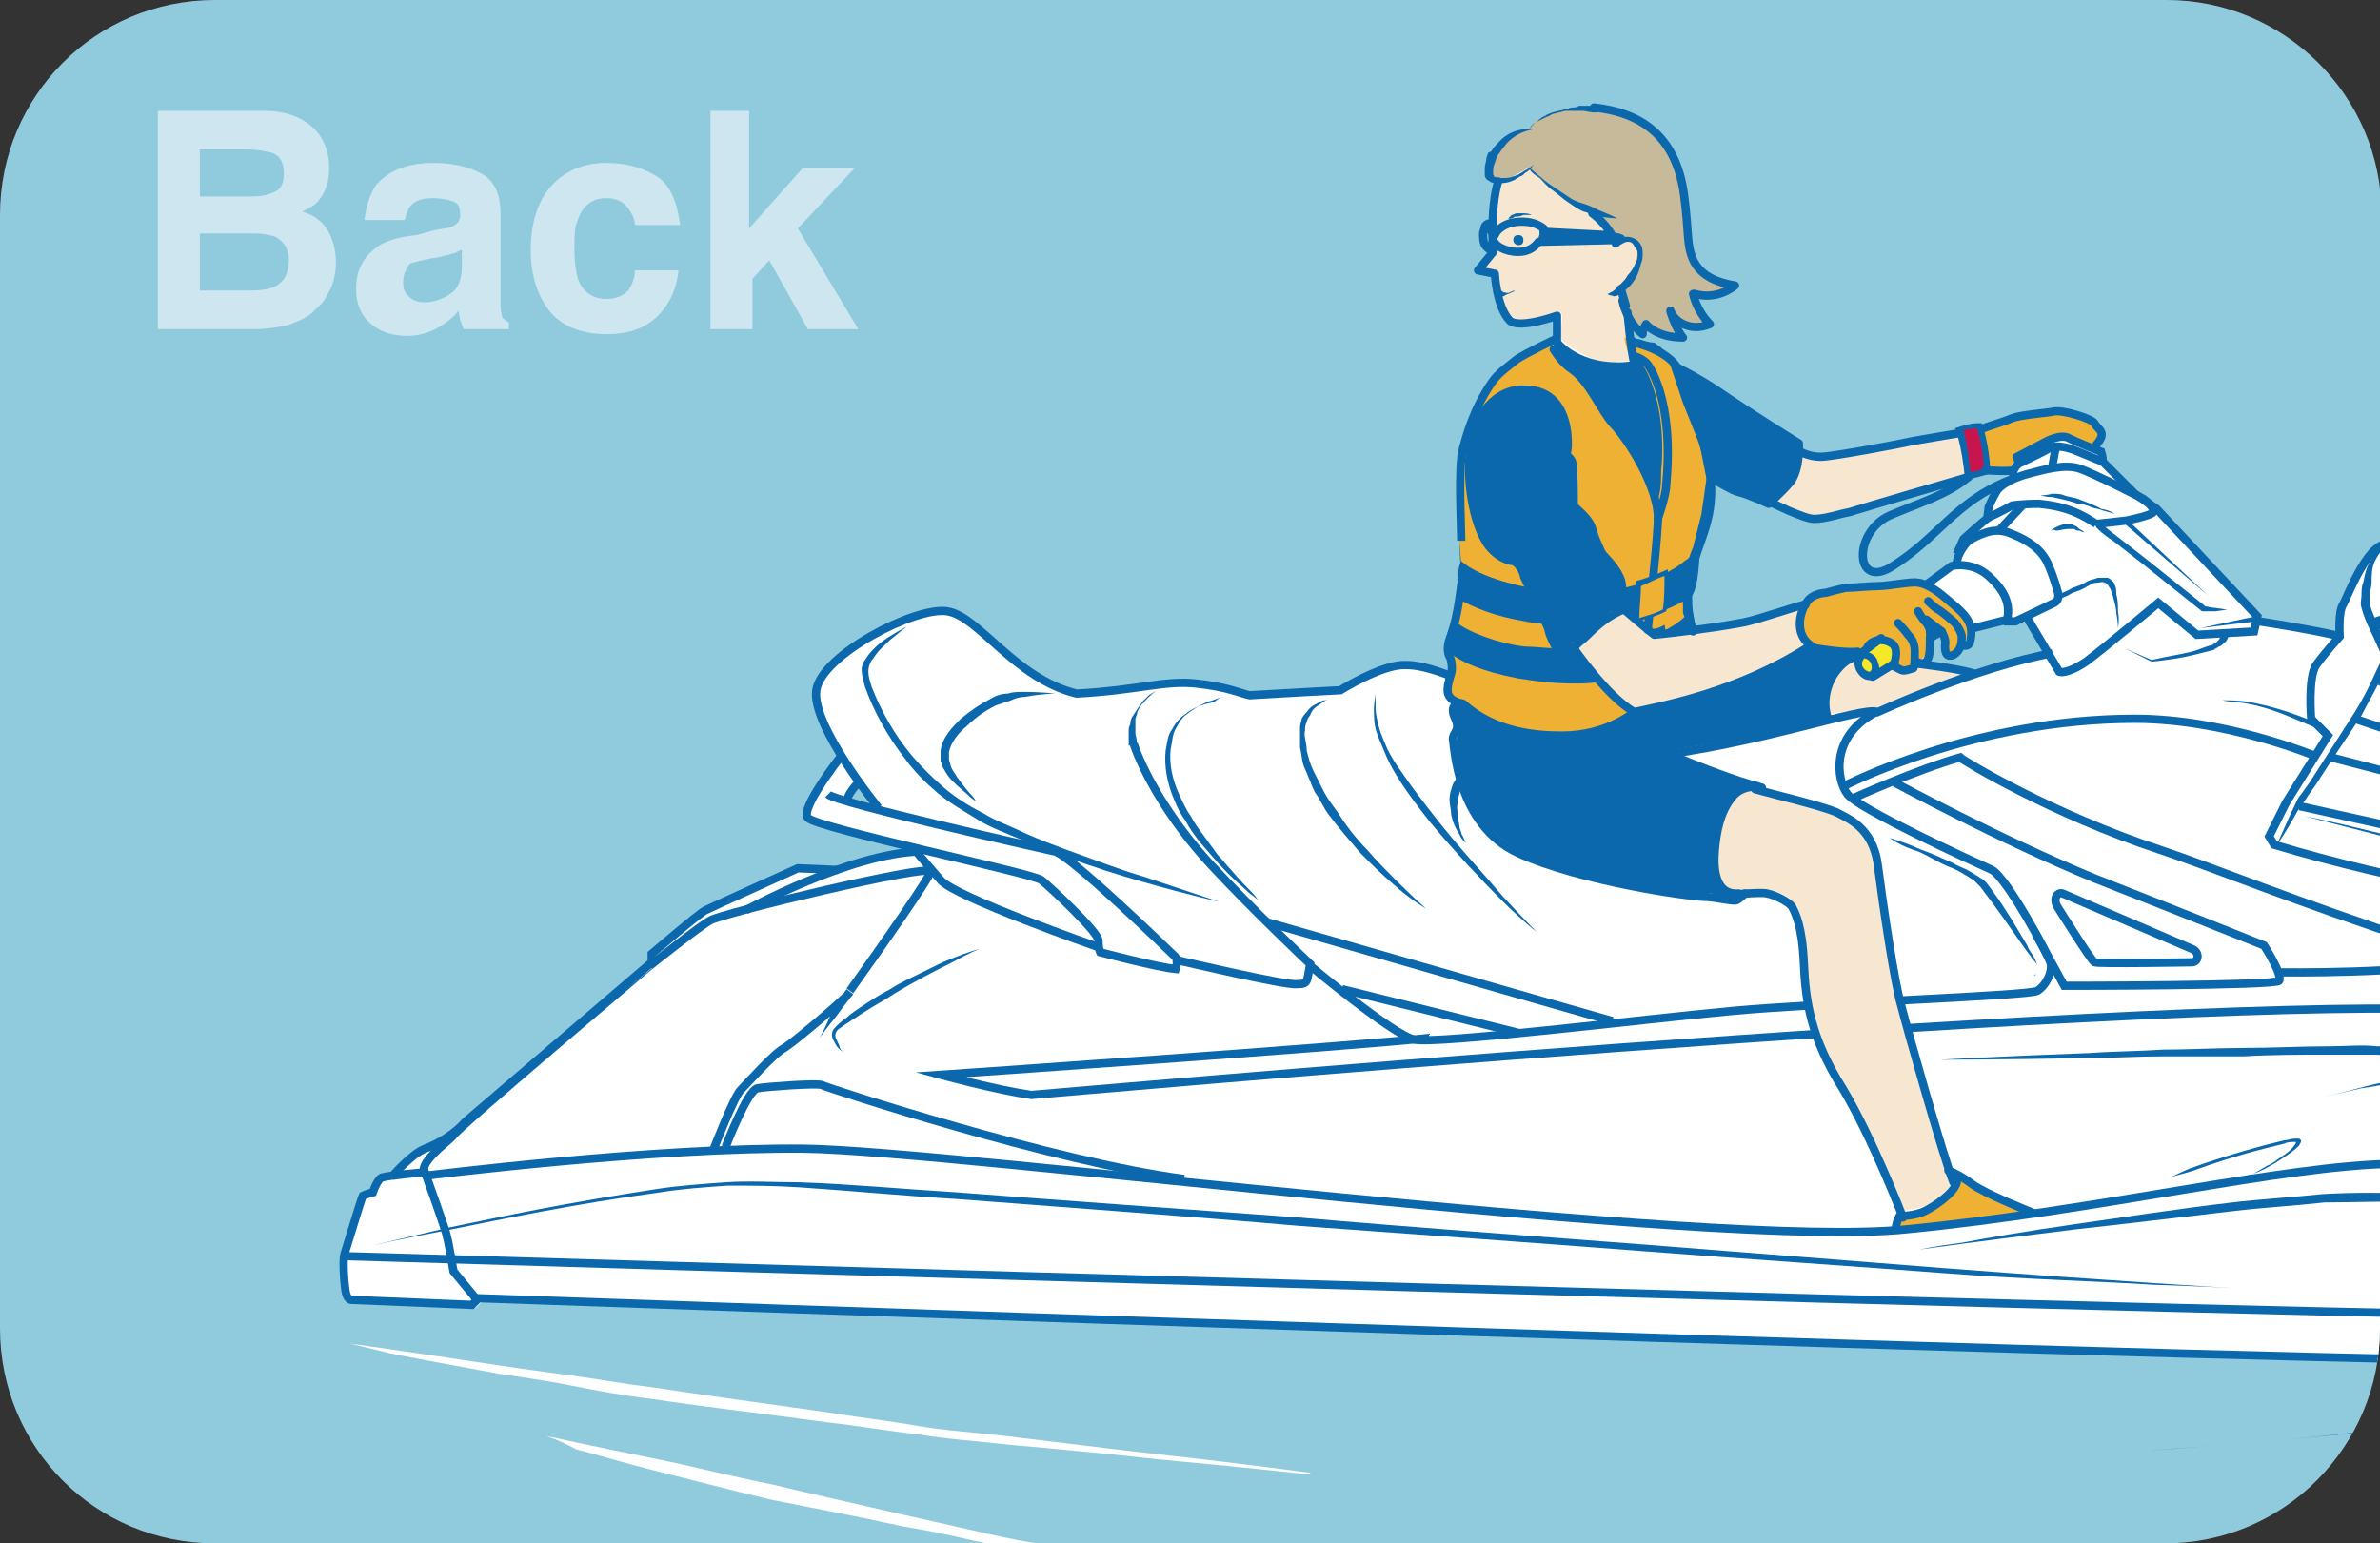 <?xml version="1.0" encoding="utf-8"?>
<!-- Generator: Adobe Illustrator 20.1.0, SVG Export Plug-In . SVG Version: 6.00 Build 0)  -->
<svg version="1.1" id="レイヤー_1" xmlns="http://www.w3.org/2000/svg" xmlns:xlink="http://www.w3.org/1999/xlink" x="0px"
	 y="0px" viewBox="0 0 141.7 91.9" style="enable-background:new 0 0 141.7 91.9;" xml:space="preserve">
<rect x="0" y="0" width="141.7" height="91.9" fill="#333333" stroke="none"/>
<style type="text/css">
	.st0{fill:#90CBDD;}
	.st1{clip-path:url(#SVGID_2_);}
	.st2{fill:#FFFFFF;}
	.st3{fill:#F8E7D0;}
	.st4{fill:#EFB134;}
	.st5{fill:#F5E829;}
	.st6{fill:#C6BA9A;}
	.st7{fill:none;stroke:#0C68AC;stroke-width:0.491;stroke-miterlimit:10;}
	.st8{fill:#0C68AC;}
	.st9{fill:#DDDDDD;}
	.st10{fill:none;stroke:#0C68AC;stroke-width:0.491;stroke-linecap:round;stroke-linejoin:round;stroke-miterlimit:10;}
	.st11{fill:#C9154E;}
	.st12{fill:#CDE6EF;}
</style>
<path class="st0" d="M141.7,79.1c0,7-5.7,12.8-12.8,12.8H12.8C5.7,91.9,0,86.2,0,79.1V12.8C0,5.7,5.7,0,12.8,0H129
	c7,0,12.8,5.7,12.8,12.8V79.1z"/>
<g>
	<defs>
		<path id="SVGID_1_" d="M141.7,79.1c0,7-5.7,12.8-12.8,12.8H12.8C5.7,91.9,0,86.2,0,79.1V12.8C0,5.7,5.7,0,12.8,0H129
			c7,0,12.8,5.7,12.8,12.8V79.1z"/>
	</defs>
	<clipPath id="SVGID_2_">
		<use xlink:href="#SVGID_1_"  style="overflow:visible;"/>
	</clipPath>
	<g class="st1">
		<path class="st2" d="M32.5,85.5c0,0,2.7,0.6,6.7,1.4c2,0.4,4.3,1,6.8,1.5c2.5,0.6,5.2,1.2,7.8,1.8c1.3,0.3,2.7,0.6,4,0.9
			c1.3,0.3,2.6,0.6,3.9,0.8c2.5,0.5,4.9,1,6.9,1.4c4,0.8,6.7,1.4,6.7,1.4l0,0.1c0,0-2.7-0.5-6.7-1.2c-2-0.4-4.4-0.8-6.9-1.2
			c-1.3-0.2-2.6-0.4-3.9-0.7c-1.3-0.3-2.7-0.6-4-0.8c-2.7-0.6-5.4-1.1-7.9-1.6c-2.5-0.6-4.8-1.2-6.8-1.7c-2-0.5-3.6-1-4.8-1.3
			C33.2,85.7,32.5,85.5,32.5,85.5L32.5,85.5z"/>
		<g>
			<path class="st2" d="M20.8,80c0,0,3.6,0.5,8.9,1.3c1.3,0.2,2.8,0.4,4.3,0.6c1.5,0.2,3.1,0.5,4.8,0.7c3.3,0.5,6.9,1,10.5,1.5
				c1.8,0.3,3.6,0.5,5.3,0.8c1.8,0.3,3.5,0.4,5.2,0.6c3.4,0.4,6.5,0.8,9.2,1.1c5.4,0.6,9,1.1,9,1.1l0,0.1c0,0-3.6-0.4-9-0.9
				c-2.7-0.3-5.8-0.6-9.2-0.9c-1.7-0.2-3.4-0.3-5.2-0.6c-1.8-0.2-3.5-0.5-5.3-0.7c-3.6-0.5-7.2-0.9-10.5-1.4
				c-1.7-0.2-3.3-0.5-4.8-0.8c-1.5-0.3-3-0.5-4.3-0.7c-2.7-0.5-4.9-0.9-6.4-1.2C21.7,80.2,20.8,80,20.8,80L20.8,80z"/>
			<path class="st2" d="M190.6,71.1l-0.1-0.1l0.1-0.1c1.3-1.6,2-4.2,2.1-4.8c0-0.3-0.9-1.7-3.6-4.8c0-0.1,0-0.3,0-0.5
				c-0.1-0.5-4.8-3.7-6.9-5c-1.8-1.1-4.7-2.2-5.6-2.5l0,0.1l-0.1-0.1c-4.5-3.5-11.3-8.1-15.7-11.1c-7.6-5.1-18-9.5-18.4-9.7l-0.1,0
				c-1,0-2,2.1-2.4,3.1c-0.1,0.2-0.2,0.4-0.2,0.5c-0.1,0.2-0.2,0.8-0.2,1.6l0,0.2l-0.2,0c-1.9-0.4-4-0.8-4.8-0.9l-0.1-0.3l-2.3-2.3
				l-3.5-3.9l-1.3-0.8l-2-2l0-0.4l-0.6-0.3l0.5-0.9l-0.4-0.6l-0.2-0.3l-2-0.5l-2.7,0.3l-2,0.6l-1.3,0.3l-0.1,0.1l-8.2,1.4l-1.2-0.3
				v-0.4l-6.2-4l-1-0.5l-0.2-0.5l-1.1-0.9l-1.3-0.2L97,18.9l0.8,0.8l0.3-0.4l1,0.6L100,20l-0.3-1.2l0.8,0.5l1.3-0.1l-0.7-1l-0.3-0.8
				l1,0.2l1.4-0.5l-1.1-0.4l-0.9-0.8l-0.6-1.4l-0.3-3.1L99.5,9l-1.4-1.5l-2.6-1l-2.4,0l-1.6,0.7L91,7.7l-0.7,0.2l-0.9,0.5l-0.7,1.2
				l-0.1,1l0.6,0.2l-0.3,1.6l0,2.7l-0.8,1l0.8,0.4l0.4,1.4l0.4,1.1l0.6,0.4l2.3-0.5l0.1,1.5l-1.3,0.6l-2.3,1.4l-1.5,2.5L87,27l0,4.1
				l0,3.4l-0.2,1.9l-0.4,1.5l-0.2,1c0,0.1,0,0.1,0.1,0.1c0.1,0.1,0.1,0.7,0,0.9l0,0.1l-0.1,0c-1-0.4-1.9-0.6-2.5-0.6
				c-1,0-2.5,0.8-3.7,1.4L79.8,41c0,0-3.8,0.2-5.3,0.3c-0.1,0-0.3-0.1-0.5-0.1c-0.5-0.2-1.3-0.4-2.7-0.5c-0.3,0-0.5,0-0.7,0
				c-0.8,0-1.6,0.1-2.5,0.2c-1,0.1-2.1,0.3-3.8,0.4c-2.1-0.5-3.6-1.9-5-3.1c-1-0.9-1.9-1.7-2.7-1.8c-0.1,0-0.2,0-0.4,0
				c-1.5,0-4,1.2-5.5,2.3c-0.9,0.6-1.9,1.6-2,2.5c-0.1,0.8,0.3,2,1.3,3.6l0.2,0.3c0,0-0.6,0.9-0.6,1c-0.2,0.2-2,2.2-1.4,2.8
				c0.3,0.3,3.1,1,5.7,1.6l0,0.3c-1.1,0.1-2.4,0.5-3.8,1l-0.2,0.1v-0.1l-2.4,0.1C45,52.7,42.3,54,42,54.1c-0.3,0.2-1.8,1.5-3.2,2.6
				l0,0v0.5l-11.1,9.5c-0.6,0.7-1.6,1.3-2.4,1.6c-0.6,0.3-1.4,1.1-1.7,1.4l0.4,0.3l-0.3,0c-0.4,0-0.7,0.1-0.8,0.1
				c-0.2,0-0.5,0.4-0.6,0.9l0,0.1l-0.1,0c-0.2,0-0.4,0.1-0.5,0.2c-0.2,0.2-1.1,3.1-1.2,3.5c-0.1,0.4,0,2,0.1,2.3
				c0.1,0.4,0.3,0.5,0.4,0.5l7.3,0.3l0.5-0.5l0.1,0c10.7,0.4,104.8,3.7,121.8,3.7c1,0,1.7,0,2.1,0c5-0.3,12.7-1.4,18.3-2.2l0.1,0.3
				c-3.9,1.5-7.8,2.7-11.5,3.5c-2.1,0.5-4.2,0.8-6.7,1.1c-1.1,0.2-2.3,0.3-3.4,0.4c1.1-0.1,2.3-0.3,3.4-0.4c2.2-0.3,4.5-0.6,6.7-1.1
				c4.2-0.9,8.6-2.3,12.9-3.9l-0.1-0.2l0.2,0c2.4-0.4,4.1-0.7,4.6-0.8l0.1,0l0,0.1l4.2-1.1l0.6-0.5c0.1,0,0.6-0.2,1.1-0.3l0.1,0
				c1.9-0.5,4.7-1.2,5.1-1.6c0.5-0.4,2.6-2.7,2.5-3.2C190.9,71.3,190.8,71.2,190.6,71.1 M50.3,47.6l0.9-1.1l1,1.6L50.3,47.6z
				 M112.1,35l-2.5,0.1l-1.1,0.4l-0.5,0.1l-0.6,0.6l-3.4,0.9l-3.3,0.4l-0.2-1.3l0.2-2.1l0.3-1.5l0.5-1.3l0.3-1.9l0.1-0.8l1,0.6
				l1,0.2l1.3,0.6l0.2-0.1l2.8,0.9l3.9-0.9l4.7-1.4l0.5-0.2l0.9-0.3h1.5l0,0.4l-0.8,0.6l-0.4,0.9l-0.1,0.8l-0.2,0.3l-0.9,0.8
				l-0.8,1.3v0.5l-0.4,0.3l-1.3,1l-0.7-0.2L112.1,35z M119.3,39.6l-1.7,0.5l-1.4-0.3l-1.4-0.3l0.1-1.4l0.7-0.4l0.2,1.1l0.3,0.4
				l0.4-0.2l0.4-0.5l0.3,0l0.2-0.2l0-0.8l2-0.4l0.6,0.1l0.8-0.2l1.3,2.1L119.3,39.6z"/>
			<path class="st3" d="M111,39.3c-0.1,0-0.1,0-0.2,0c-0.2,0-0.4,0-0.5,0c-0.1,0-0.2-0.1-0.3-0.1c0,0,0,0,0,0c0,0-0.1,0.1-0.1,0.1
				c-1,0.8-1.3,1.9-1.1,3.1c0,0.1,0,0.2,0,0.3c0.1,0,0.2-0.2,0.2-0.2c0.4-0.1,2-0.3,2.8-0.3c1.4-0.6,5.5-2.2,5.7-2.3
				C115.2,39.5,113.4,39.6,111,39.3"/>
			<path class="st4" d="M124.7,25.4L124.7,25.4c0-0.1-0.1-0.1-0.1-0.2c-0.2-0.3-1.9-0.8-2.4-0.8l0,0c-0.5,0.1-2.2,0.3-2.6,0.5
				c-0.5,0.2-1.2,0.4-1.7,0.5c0,0-0.1,0.1-0.2,0.1c0.2,0.4,0.6,1.7,0.3,2.5c0.5,0,1.1,0,1.6-0.1c0.3-0.4,0.5-0.6,0.4-0.8
				c0.5-0.3,1.7-1.1,2.6-1.1c0.4,0,0.7,0.2,1,0.3c0.1,0,0.3,0.1,0.4,0.2c0.1,0,0.2,0.1,0.4,0.2c0.1,0,0.1-0.2,0.2-0.3
				C125.4,25.8,125,25.9,124.7,25.4"/>
			<path class="st5" d="M110.6,39.5c0.1,0.6,0.5,1.3,1.1,0.7c0.2-0.2,0.6-0.4,0.9-0.5c0.1,0,0.1-0.1,0.2-0.2c-0.1-0.1-0.1-0.3,0-0.4
				c0-0.1,0.3-0.3,0.2-0.4c-0.1-0.1-0.3-0.3-0.5-0.4c-0.4-0.2-0.7-0.1-1.1-0.1c0,0,0,0-0.1,0c-0.2,0.3-0.4,0.6-0.7,0.8
				C110.6,39.1,110.6,39.3,110.6,39.5C110.6,39.4,110.6,39.5,110.6,39.5"/>
			<path class="st3" d="M88.9,13.9c0-0.9-0.1-1.7,0.1-2.5c0.3-0.9,0.4-0.6,1.7-1.1c0.2-0.1,0.2-0.3,0.4-0.3c0.4,0.5,0.8,1.1,1.2,1.2
				c0.6,0.3,1,0.6,1.6,0.9c0.2,0.1,0.3,0.3,0.5,0.3c0.3,0.2,0.7,0.3,1,0.5c0.3,0.3,0.9,1.4,1,1.4c0.8-0.6,1.4,0.2,1.2,1.1
				c-0.1,0.2-0.3,0.6-0.3,0.8c-0.1,0.1-0.1,0.1-0.2,0.2c-0.5,0.3-0.5,0.9-0.2,1.4c-0.1,0.1,0.1,0.3,0,0.4c-0.1,0.1,0.1,0.2,0.1,0.3
				c-0.1,0.1,0.2,0.3,0.1,0.4c0,0,0.4,2.6,0.4,2.6c-0.3,0.1-1-0.1-1.3,0.1c-0.7,0.3-2.6-0.8-3-1.2c-0.6-0.2-0.1-1.2-0.2-1.7
				c-0.2,0-1.5,0.4-1.8,0.4c-0.8,0.1-1.2-0.2-1.7-0.8c0-0.1,0-0.2,0-0.4c0-0.3-0.1-0.5-0.3-0.7c0-0.2,0-0.4,0-0.5
				c-0.1-0.3-0.3-0.5-0.6-0.7c-0.1,0-0.2-0.1-0.2-0.1c-0.1-0.2-0.2-0.1-0.2-0.2C88.7,15.3,89,15.1,88.9,13.9"/>
			<path class="st3" d="M112,30c0.4-0.1,0.8-0.3,1.3-0.4c0,0,0,0,0,0c0,0,0,0,0,0c0.1,0,0.3-0.1,0.4-0.1c0.1,0,0.1,0,0.2-0.1
				c0.2-0.1,0.5-0.1,0.7-0.2c0.7-0.3,1.5-0.5,2.2-0.7c0.1-0.1,0.1-0.1,0.2-0.2c-0.1-0.7-0.2-1.7-0.4-2.4c-2,0.2-4.1,0.6-6.1,0.9
				c-1.7,0.3-2.2,0.4-3.4,0.1c0.2,1.1-0.8,2.2-1.8,3c0.1,0,2.4,1,2.6,1c1.6-0.1,1.4-0.3,3.7-0.8C111.8,30,111.9,30,112,30"/>
			<path class="st6" d="M91,7.7c0,0-0.8,0.1-1.1,0.4c-0.3,0.3-0.8,0.7-0.8,0.7l-0.4,0.7l-0.1,0.9l0.4,0.2l0.9,0L91,10l1,1l1.8,1.2
				l1.2,0.5l0.2,0.2l1,1.5l0.1-0.1l0.4-0.2l0.4,0.1l0.3,0.3l0.1,0.6L97.3,16c0,0-0.5,0.8-0.6,0.8c0,0-0.2,0.4-0.2,0.4l0.4,1.5
				l0.9,1.1l0.2-0.5l1,0.6l1,0.1l-0.5-1.1l0.8,0.5l0.9,0l0.5-0.2l-0.5-0.8l-0.3-0.8l0.1-0.1l1,0.1l1.1-0.5l-0.5-0.3l-1.1-0.5
				l-0.9-1.1l-0.1-1.4l-0.5-3.2l-0.5-1.4l-1.1-1.3l-1-0.7l-1.3-0.5l-1.6-0.2l-1.9,0.1c0,0-1.1,0.5-1.2,0.6C91.5,7.2,91,7.6,91,7.7"
				/>
			<polygon class="st4" points="112.8,73.3 113,72.3 113.7,72.4 114.9,71.9 116.1,71.1 116.6,70 117.6,70.7 120.9,72.2 			"/>
			<path class="st7" d="M28.4,77.4l-0.3,0.3l-7.2-0.3c0,0-0.2,0-0.3-0.4c-0.1-0.4-0.2-1.9-0.1-2.3c0.1-0.3,1-3.3,1.1-3.5
				c0.2-0.1,0.6-0.2,0.6-0.2s0.3-0.9,0.6-0.9c0.3-0.1,2.5-0.3,2.5-0.3s1.3,3.6,1.3,3.8c0.1,0.3,0.4,2.1,0.4,2.1L28.4,77.4z"/>
			<path class="st7" d="M20.6,74.8c0,0,126.6,3.8,131.7,3.5c13.1-0.8,23.5-3.2,23.5-3.2"/>
			<path class="st7" d="M28.4,77.3c0,0,115.8,4.1,124.2,3.7c8.4-0.5,24.6-3.3,24.6-3.3"/>
			<path class="st7" d="M23.3,70.1c0,0,1.2-1.4,2-1.7c0.8-0.3,1.8-0.9,2.4-1.6l11.1-9.5v-0.5c0,0,2.8-2.4,3.2-2.6
				c0.4-0.2,5.5-2.5,5.5-2.5l2.4,0.1"/>
			<path class="st7" d="M50.1,45c-0.1,0.1-2.5,3.2-2,3.7c0.5,0.6,13.4,3.3,13.9,3.7c0.5,0.4,3.4,3.1,3.4,3.6c0,0.5,0.1,0.7,0.1,0.7
				s3.4,0.9,4.5,1c0,0,0.2-0.6-0.1-0.8c-0.2-0.2-6.2-6-7.1-6.2c-0.9-0.2-13-2.9-13.5-3.4"/>
			<path class="st7" d="M122.2,38.9c-4.5,0.8-10.4,3.5-10.4,3.5c-0.8-0.4-7.3,2-14,2.7c-1,0.1-2.6-0.2-3.3-0.4
				c-2-1.2-8.1-5.2-10.9-5.1c-1.1,0-2.8,0.9-3.8,1.5c0,0-3.8,0.2-5.4,0.3c-0.5-0.1-1.3-0.5-3.2-0.7c-1.9-0.2-3.4,0.4-7.1,0.6
				c-3.7-0.9-5.8-4.6-7.7-4.9c-1.9-0.3-7.5,2.6-7.8,4.7c-0.3,2.1,3.7,7,3.7,7"/>
			<path class="st8" d="M62.8,41.3c0,0-0.7,0-1.8,0.2c-0.3,0-0.6,0.1-0.8,0.2c-0.3,0.1-0.6,0.2-0.9,0.3c-0.6,0.3-1.2,0.7-1.7,1.2
				c-0.5,0.4-1,1-1.1,1.6c0,0,0,0.2,0,0.2l0,0.2c0,0.1,0.1,0.3,0.1,0.4c0.1,0.3,0.3,0.5,0.4,0.7c0.3,0.4,0.6,0.8,0.8,1
				c0.2,0.2,0.3,0.4,0.3,0.4s-0.2-0.1-0.4-0.3c-0.2-0.2-0.6-0.5-1-0.9c-0.2-0.2-0.4-0.5-0.5-0.7c-0.1-0.1-0.1-0.3-0.2-0.5
				c0-0.1,0-0.2,0-0.3c0-0.1,0-0.1,0-0.3c0.1-0.8,0.7-1.4,1.2-1.9c0.6-0.5,1.2-0.9,1.8-1.2c0.3-0.2,0.7-0.3,1-0.3
				c0.3-0.1,0.6-0.1,0.9-0.1C62.1,41.2,62.8,41.3,62.8,41.3"/>
			<path class="st8" d="M54,37.3c0,0-0.4,0.3-1,0.8c-0.3,0.3-0.7,0.6-1,1.1c-0.2,0.2-0.3,0.5-0.3,0.8c0,0.3,0.1,0.6,0.2,0.9
				c0.5,1.3,1.3,2.8,2.4,4.1c0.6,0.7,1.2,1.3,1.9,1.9c0.7,0.6,1.5,1.1,2.3,1.5c0.8,0.5,1.7,0.8,2.5,1.2c0.9,0.4,1.7,0.7,2.5,1
				c1.7,0.6,3.2,1.2,4.6,1.6c2.7,0.9,4.5,1.5,4.5,1.5s-1.8-0.4-4.6-1.2c-1.4-0.4-3-0.9-4.6-1.5c-0.8-0.3-1.7-0.6-2.6-1
				c-0.9-0.4-1.8-0.7-2.6-1.2c-0.8-0.5-1.7-1-2.4-1.6c-0.7-0.6-1.4-1.3-1.9-2c-1.1-1.4-1.9-2.9-2.4-4.3c-0.1-0.4-0.2-0.7-0.2-1
				c0-0.4,0.2-0.6,0.4-0.9c0.4-0.5,0.8-0.8,1.1-1C53.6,37.5,54,37.3,54,37.3"/>
			<path class="st8" d="M72.9,41.5c0,0-0.2,0-0.7,0.2c-0.4,0.1-1,0.4-1.5,0.8c-0.3,0.2-0.5,0.5-0.7,0.9c-0.2,0.3-0.2,0.8-0.3,1.2
				c-0.1,0.9,0.1,1.8,0.5,2.7c0.2,0.4,0.4,0.9,0.7,1.3c0.2,0.4,0.5,0.8,0.8,1.2c0.3,0.4,0.5,0.7,0.8,1.1c0.3,0.3,0.5,0.6,0.8,0.9
				c0.5,0.6,0.9,1,1.2,1.3c0.3,0.3,0.4,0.5,0.4,0.5s-0.2-0.2-0.5-0.4c-0.3-0.3-0.8-0.7-1.3-1.2c-0.5-0.5-1.1-1.2-1.7-1.9
				c-0.3-0.4-0.6-0.8-0.8-1.2c-0.3-0.4-0.5-0.8-0.7-1.3c-0.4-0.9-0.6-2-0.5-2.9c0.1-0.5,0.1-0.9,0.4-1.3c0.2-0.4,0.5-0.7,0.8-0.9
				c0.6-0.5,1.3-0.6,1.7-0.7C72.6,41.5,72.9,41.5,72.9,41.5"/>
			<path class="st7" d="M70.2,57.2c0,0,6.4,1.5,7,1.4c0.7,0,0.6-0.1,0.8-1.2c0,0-3.4-3.2-5.9-5.9c-2.6-2.8-4.1-5.7-4.6-7.2"/>
			<path class="st7" d="M78,57.5c0,0,4.9,4.1,6.2,4.4c1.3,0.3,13.5-1.2,18.9-1.7c5.4-0.5,17.7-0.9,18.2-1.2c0.5-0.3,0.9-1.1,0.8-1.6
				c-0.1-0.5-2.6-5.1-3.5-5.6c-0.9-0.4-7.9-3.6-8.6-4.5c-0.7-0.9-1-3.5,1.7-4.9"/>
			<path class="st8" d="M82,40.5c0,0-0.1,0.3-0.1,0.8c0,0.2,0,0.6,0,0.9c0,0.3,0.1,0.7,0.2,1.1c0.1,0.4,0.3,0.8,0.5,1.3
				c0.2,0.4,0.5,0.9,0.8,1.3c0.6,0.9,1.3,1.8,2,2.7c1.4,1.8,3,3.5,4.1,4.8c1.2,1.3,2,2.1,2,2.1s-0.9-0.7-2.1-1.9
				c-1.2-1.2-2.8-2.9-4.3-4.7c-0.7-0.9-1.4-1.8-2-2.8c-0.3-0.5-0.5-0.9-0.7-1.4c-0.2-0.5-0.4-0.9-0.5-1.3c-0.1-0.4-0.1-0.9-0.1-1.2
				c0-0.4,0.1-0.7,0.1-0.9C81.9,40.8,82,40.5,82,40.5"/>
			<path class="st8" d="M79.1,41.6c0,0-0.2,0.1-0.6,0.4c-0.2,0.1-0.4,0.3-0.5,0.6c-0.1,0.1-0.2,0.3-0.2,0.4
				c-0.1,0.2-0.1,0.3-0.1,0.5c-0.1,0.3,0.1,0.7,0.1,1.2c0.1,0.4,0.2,0.8,0.4,1.2c0.1,0.2,0.2,0.4,0.3,0.6c0.1,0.2,0.2,0.4,0.3,0.6
				c0.2,0.4,0.5,0.8,0.8,1.2c0.5,0.8,1.1,1.6,1.8,2.3c0.6,0.7,1.2,1.3,1.7,1.8c1.1,1.1,1.8,1.7,1.8,1.7s-0.9-0.5-2-1.5
				c-0.6-0.5-1.2-1.1-1.9-1.8c-0.6-0.7-1.3-1.5-1.9-2.3c-0.3-0.4-0.5-0.9-0.8-1.3c-0.1-0.2-0.2-0.4-0.3-0.7
				c-0.1-0.2-0.2-0.5-0.3-0.7c-0.2-0.4-0.2-0.9-0.3-1.3c0-0.2,0-0.4,0-0.6c0-0.1,0-0.2,0-0.3c0-0.1,0-0.2,0-0.3
				c0-0.2,0.1-0.4,0.1-0.5c0.1-0.2,0.2-0.3,0.3-0.4c0.2-0.3,0.4-0.4,0.6-0.5c0.2-0.1,0.3-0.2,0.5-0.2C79.1,41.6,79.1,41.6,79.1,41.6
				"/>
			<path class="st8" d="M93.6,44.7c0,0-0.7,0-1.7,0.1c-0.5,0.1-1.1,0.1-1.7,0.3c-0.6,0.1-1.3,0.3-1.9,0.6l-0.4,0.2l-0.4,0.3
				l-0.3,0.3c-0.1,0.1-0.2,0.2-0.2,0.4c-0.1,0.3-0.2,0.6-0.2,0.9c-0.1,0.3,0,0.5,0,0.8c0,0.2,0.1,0.5,0.1,0.7
				c0.1,0.2,0.1,0.4,0.2,0.5c0.1,0.3,0.2,0.4,0.2,0.4S87,50,86.9,49.7c-0.2-0.3-0.4-0.7-0.5-1.2c0-0.3-0.1-0.6-0.1-0.9
				c0-0.3,0.1-0.6,0.2-0.9c0.1-0.2,0.2-0.3,0.3-0.5c0.1-0.1,0.2-0.3,0.4-0.4l0.4-0.3c0.2-0.1,0.3-0.2,0.5-0.3
				c1.3-0.6,2.8-0.6,3.8-0.6C92.9,44.6,93.6,44.7,93.6,44.7"/>
			<path class="st7" d="M75.4,54.9c0,0,18.1,5.2,20.6,5.9"/>
			<line class="st7" x1="90.4" y1="61.5" x2="79.9" y2="58.9"/>
			<path class="st8" d="M112.5,49.9c0,0,0.8,0.2,1.9,0.7c0.6,0.2,1.2,0.5,1.9,0.8c0.3,0.2,0.7,0.3,1,0.5c0.2,0.1,0.3,0.2,0.5,0.3
				c0.1,0.1,0.2,0.1,0.3,0.2l0.2,0.2c1,1.3,1.8,2.7,2.4,3.7c0.1,0.3,0.3,0.5,0.4,0.7c0.1,0.2,0.2,0.4,0.2,0.6c0,0.2-0.1,0.3-0.1,0.4
				c0,0.1-0.1,0.1-0.1,0.1s0,0,0.1-0.1c0-0.1,0.1-0.2,0.1-0.4c0-0.2-0.1-0.3-0.3-0.5c-0.1-0.2-0.3-0.4-0.5-0.7
				c-0.7-1-1.6-2.3-2.6-3.6l-0.2-0.2c-0.1-0.1-0.1-0.1-0.2-0.2c-0.2-0.1-0.3-0.2-0.5-0.3c-0.3-0.2-0.7-0.4-1-0.5
				c-0.7-0.3-1.3-0.7-1.8-0.9C113.2,50.4,112.5,49.9,112.5,49.9"/>
			<path class="st7" d="M65.4,56.4c0,0-8.6-3-9.4-4c-0.8-0.9-1.7-2-1.7-2"/>
			<path class="st7" d="M109.8,46.8c0,0,7.7-4,17.3-4c5.4,0,10.7,2.2,10.7,2.2"/>
			<path class="st7" d="M168.3,55.9c0,0-18.6-1.3-32.9-5.6l-0.3-0.5l1-2l2.5-4l-1-1c0,0-0.2-2.5,0.3-3.2c0.5-0.7,1.4-1.7,1.4-1.7
				s-0.1-1.5,0.2-1.9c0.2-0.3,1.4-3.6,2.6-3.6c0,0,10.6,4.5,18.4,9.7c10.2,6.8,19.8,13.8,20,14.9c0.1,0.4-7.6,1.8-8.2,1.6
				c-0.7-0.2-2.4-1.7-5.1-3.4"/>
			<path class="st8" d="M22,74.2c0,0,1.7-0.4,4.7-1.1c1.5-0.3,3.3-0.7,5.4-1.1c2.1-0.4,4.4-0.8,7-1.2c1.3-0.2,2.7-0.3,4.1-0.4
				c1.4-0.1,2.9,0,4.4,0c3,0.1,6.1,0.4,9.4,0.6c6.5,0.5,13.5,1,20.4,1.5c6.9,0.6,13.9,1.1,20.4,1.6c6.5,0.5,12.6,1,17.8,1.4
				c5.2,0.4,9.6,0.7,12.6,0.9c3,0.2,4.8,0.3,4.8,0.3s-1.7-0.1-4.8-0.2c-3-0.2-7.4-0.3-12.6-0.7c-5.2-0.4-11.3-0.8-17.8-1.3
				c-6.5-0.5-13.5-1-20.4-1.5c-6.9-0.6-13.9-1.1-20.4-1.6c-3.3-0.2-6.4-0.5-9.4-0.7c-1.5-0.1-2.9-0.1-4.3-0.1
				c-1.4,0.1-2.8,0.2-4,0.4c-5.2,0.7-9.4,1.6-12.4,2.2C23.7,73.8,22,74.2,22,74.2"/>
			<path class="st8" d="M114.3,74.4c0,0,0.9-0.2,2.5-0.4c1.6-0.3,3.9-0.7,6.7-1.1c2.8-0.4,6-0.9,9.4-1.3c1.7-0.2,3.5-0.3,5.4-0.5
				c1.8-0.1,3.7-0.1,5.6,0c14.9,0.5,29.7,1.1,29.7,1.1l-9.3-0.1c-2.8,0-6-0.1-9.5-0.2c-3.5-0.1-7.2-0.2-10.9-0.3
				c-1.9-0.1-3.7,0-5.5,0c-1.8,0.2-3.6,0.3-5.3,0.5c-3.5,0.4-6.7,0.8-9.5,1.1C117.9,73.9,114.3,74.4,114.3,74.4"/>
			<path class="st8" d="M135.5,50.4c0.4-0.8,0.7-1.6,1.1-2.4l0,0c0.1-0.2,0.2-0.5,0.4-0.7l0.5-0.7l0.9-1.4l1.8-2.8l0,0
				c0.5-0.8,0.9-1.6,1.3-2.5c0.1-0.2,0.2-0.4,0.3-0.6c0.1-0.1,0-0.3-0.1-0.5c-0.2-0.4-0.4-0.9-0.6-1.3c-0.2-0.4-0.4-0.9-0.5-1.3
				c-0.1-0.3,0-0.5,0-0.8c0-0.2,0-0.5,0.1-0.7c0.1-0.5,0.2-1,0.5-1.4c0.2-0.4,0.6-0.8,1.1-0.9c-0.4,0.2-0.7,0.6-0.9,1
				c-0.2,0.4-0.2,0.9-0.2,1.3c0,0.2-0.1,0.5-0.1,0.7c0,0.2,0,0.5,0,0.6c0.1,0.4,0.3,0.8,0.5,1.3c0.2,0.4,0.4,0.9,0.6,1.3
				c0,0.1,0.1,0.2,0.1,0.4c0,0.1,0,0.1,0,0.2c0,0.1,0,0.2-0.1,0.2c-0.1,0.2-0.2,0.5-0.3,0.7c-0.4,0.9-0.9,1.7-1.3,2.5l0,0l0,0
				l-1.8,2.7l-0.9,1.4l-0.5,0.7c-0.1,0.2-0.3,0.4-0.5,0.7l0,0C136.4,49,136,49.7,135.5,50.4"/>
			<path class="st8" d="M141.3,36.8l0.9-0.3l0.1,0l0.1,0c0.9,0.3,1.7,0.6,2.6,0.9c0.4,0.2,0.9,0.3,1.3,0.5l1.3,0.5l1.3,0.5
				c0.4,0.2,0.8,0.4,1.2,0.6l2.4,1.2l-2.5-1.1c-0.4-0.2-0.8-0.4-1.2-0.5l-1.3-0.4l-1.3-0.4c-0.4-0.2-0.9-0.3-1.3-0.4
				c-0.9-0.3-1.7-0.5-2.6-0.8l0.1,0l-0.8,0.4L141.3,36.8z"/>
			<path class="st8" d="M141.6,40.3c0,0,1.5,0.5,3.7,1.3c2.2,0.8,5.1,1.9,8.1,3c2.9,1.1,5.8,2.3,8,3.2c2.1,1,3.6,1.6,3.6,1.6
				s-1.4-0.6-3.6-1.5c-2.2-0.9-5.1-2-8-3.1c-2.9-1.1-5.9-2.1-8.1-2.8c-2.2-0.7-3.7-1.2-3.7-1.2L141.6,40.3z"/>
			<path class="st7" d="M140.2,42.8l10.4,3.5c0,0,2.2,2.7,2.5,2.9c0.3,0.2,7.9,3,14.1,6.1"/>
			<path class="st8" d="M137.2,48.6c0,0,1.6,0.3,4,0.9c1.2,0.3,2.6,0.6,4.1,0.9c1.5,0.3,3.1,0.6,4.7,1c0.8,0.2,1.6,0.4,2.4,0.5
				c0.8,0.2,1.6,0.3,2.3,0.4c1.5,0.3,2.9,0.5,4.2,0.7c2.4,0.5,4,0.8,4,0.8s-1.6-0.2-4.1-0.6c-1.2-0.2-2.6-0.4-4.2-0.7
				c-0.8-0.1-1.6-0.2-2.3-0.4c-0.8-0.2-1.6-0.3-2.4-0.5c-1.6-0.4-3.2-0.7-4.7-1c-1.5-0.3-2.9-0.7-4.1-1
				C138.8,49,137.2,48.6,137.2,48.6"/>
			<polyline class="st7" points="138.8,45.1 144.2,46.5 150.5,46.4 			"/>
			<polyline class="st7" points="136.9,48 146.4,50.1 153.3,49.4 			"/>
			<path class="st7" d="M110.4,47.5c0,0,3.8-1.7,6.3-2.4c0.2,0.2,5.5,3.4,11.9,5.5c6.3,2.1,19,7.9,49.1,14.5
				c-1.7,0.2-3.1,0.2-3.5,0.1c-0.4-0.1-24.2-4.9-28.8-5.1c-20.1-0.6-82.6,5-84,5.1c-2.1-0.3-5.4-1.2-5.4-1.2s24.8-1.7,29.1-2.2"/>
			<path class="st8" d="M133.2,70.3c0,0,0.2,0,0.5-0.2c0.3-0.1,0.8-0.4,1.3-0.7c0.3-0.1,0.5-0.3,0.8-0.5c0.3-0.2,0.6-0.4,0.8-0.7
				c0.1-0.1,0.1-0.2,0.1-0.2c0,0-0.1,0-0.1,0c-0.2,0-0.4,0-0.6,0.1c-0.4,0.1-0.8,0.2-1.2,0.3c-1.6,0.4-3.1,0.9-4.2,1.3
				c-0.6,0.2-1.1,0.3-1.4,0.4c-0.3,0.1-0.5,0.2-0.5,0.2s0.2-0.1,0.5-0.2c0.3-0.1,0.8-0.4,1.4-0.6c1.1-0.4,2.7-0.9,4.2-1.3
				c0.4-0.1,0.8-0.2,1.2-0.3c0.2,0,0.4-0.1,0.6-0.1c0.1,0,0.1,0,0.2,0c0,0,0.1,0,0.1,0c0,0,0.1,0.1,0.1,0.1c0,0.2-0.1,0.2-0.1,0.3
				c-0.3,0.3-0.6,0.5-0.9,0.7c-0.3,0.2-0.6,0.4-0.8,0.5c-0.5,0.3-1,0.5-1.4,0.6C133.4,70.3,133.2,70.3,133.2,70.3"/>
			<path class="st8" d="M138.4,65.3c0,0,0.9-0.2,2.4-0.6c0.8-0.2,1.7-0.4,2.8-0.6c0.5-0.1,1.1-0.2,1.7-0.3c0.3,0,0.6,0,1,0
				c0.3,0,0.6,0,1,0.1c1.3,0.1,2.8,0.2,4.3,0.2c0.8,0,1.6,0.1,2.4,0.1c0.4,0,0.8,0,1.2-0.1c0.1,0,0.2,0,0.2,0c0,0,0,0-0.1,0.1
				c0,0,0,0,0,0.1c0.1,0.1,0,0,0,0l0,0c0,0,0,0-0.1,0c-0.2-0.1-0.4-0.1-0.6-0.1c-1.6-0.3-3.4-0.5-5.1-0.7c-1.8-0.2-3.5-0.4-5.3-0.5
				c-0.9-0.1-1.8-0.1-2.7-0.2c-0.9,0-1.8,0-2.7,0c-1.8,0-3.5,0-5.2,0.1c-1.7,0-3.3,0-4.8,0c-1.5,0-3,0.1-4.3,0.1
				c-5.4,0.1-9,0.1-9,0.1s3.6-0.2,9-0.4c1.3-0.1,2.8-0.1,4.3-0.2c1.5,0,3.2-0.1,4.8-0.1c1.7,0,3.4-0.1,5.2-0.1c0.9,0,1.8-0.1,2.7,0
				c0.9,0,1.8,0.1,2.7,0.2c1.8,0.1,3.6,0.3,5.3,0.5c1.8,0.2,3.5,0.4,5.2,0.7c0.2,0,0.4,0.1,0.6,0.2c0.1,0,0.2,0.1,0.2,0.1l0,0
				c0,0,0,0,0,0.1c0,0,0,0.1,0,0.1c0,0.2-0.1,0.2-0.1,0.2c-0.2,0.1-0.3,0.1-0.4,0.1c-0.4,0.1-0.8,0-1.3,0c-0.8,0-1.6,0-2.4-0.1
				c-1.5-0.1-3-0.2-4.3-0.3c-1.3-0.2-2.5,0-3.6,0.2c-1.1,0.2-2,0.4-2.8,0.5C139.3,65.1,138.4,65.3,138.4,65.3"/>
			<path class="st7" d="M43.2,68.3c0,0,1.3-3.4,1.9-3.5c0.6-0.1,3.4-0.3,3.8-0.2c0.4,0.2,13.9,4.6,21.6,5.6"/>
			<path class="st7" d="M50.6,59c2-2.8,4.8-6.8,4.8-7.1c0-0.5-12.5,2.5-13.1,2.9c-0.6,0.3-3.6,2.7-3.6,2.7S27.2,67.2,27,67.6
				c-0.2,0.3-2.4,1.8-1.6,2.4c0,0,13.6-1.7,22.5-1.6c8.8,0.1,54.2,6,65.6,4.8c11.4-1.1,22.4-3.8,29-3.9c6.6-0.2,23.8,0.5,30.4,0.5"
				/>
			<path class="st7" d="M42.5,68.4c0,0,1.2-3.1,1.6-3.5c0.4-0.4,2-2.2,2.6-2.5c0.5-0.3,3-2.4,3.7-3.1"/>
			<path class="st7" d="M44.4,54.2c0,0,6.2-3.4,10.4-3.5"/>
			<path class="st8" d="M50.3,62.7c0,0-0.2-0.1-0.4-0.3c-0.1-0.1-0.2-0.3-0.3-0.5c-0.1-0.2-0.1-0.5,0.1-0.7c0.2-0.2,0.4-0.4,0.7-0.6
				c0.2-0.2,0.5-0.4,0.8-0.6c0.6-0.4,1.2-0.8,1.8-1.1c0.6-0.4,1.3-0.7,1.9-1c0.6-0.3,1.2-0.6,1.7-0.8c1-0.4,1.7-0.6,1.7-0.6
				s-0.7,0.3-1.6,0.8c-1,0.5-2.2,1.1-3.5,1.9c-0.6,0.4-1.2,0.7-1.8,1.1c-0.6,0.4-1.1,0.7-1.5,1c-0.2,0.2-0.2,0.4-0.1,0.6
				c0.1,0.2,0.2,0.4,0.2,0.5C50.1,62.6,50.3,62.7,50.3,62.7"/>
			<path class="st7" d="M134.5,37c0,0,2.7,0.4,4.9,0.9"/>
			<path class="st8" d="M132.7,37.6c0,0.3-0.1,0.6-0.3,0.7c-0.1,0.1-0.2,0.2-0.3,0.2c-0.1,0.1-0.2,0.1-0.3,0.2
				c-0.4,0.1-0.8,0.2-1.2,0.3c-0.8,0.2-1.6,0.3-2.5,0.4l0,0l0,0l-1.6-0.8l1.6,0.7l0,0c0.8-0.2,1.6-0.3,2.4-0.5
				c0.4-0.1,0.8-0.3,1.2-0.4c0.1,0,0.1-0.1,0.2-0.1c0.1-0.1,0.1-0.1,0.2-0.2c0.1-0.1,0.1-0.3,0.1-0.4L132.7,37.6z"/>
			<path class="st8" d="M137.8,43.3c0,0-0.5-0.2-1.2-0.5c-0.7-0.3-1.7-0.7-2.8-0.9c-0.5-0.1-1.1-0.1-1.5-0.2c-0.5-0.1-1-0.1-1.4-0.1
				c-0.8-0.1-1.3-0.1-1.3-0.1s0.5,0,1.3,0.1c0.4,0,0.9,0,1.4,0.1c0.5,0,1,0,1.6,0.1c1.1,0.2,2.1,0.5,2.9,0.8
				c0.8,0.3,1.3,0.5,1.3,0.5L137.8,43.3z"/>
			<path class="st8" d="M173,78.6c0,0-3.2,1.3-8.1,2.8c-2.5,0.7-5.4,1.5-8.6,2c-1.6,0.3-3.2,0.4-4.9,0.7c-1.7,0.2-3.4,0.4-5.1,0.6
				c-3.4,0.4-6.8,0.7-10,1c-1.6,0.1-3.1,0.3-4.6,0.4c-1.5,0.1-2.9,0.2-4.1,0.3c-1.3,0.1-2.5,0.1-3.5,0.2c-1,0.1-2,0.1-2.7,0.1
				c-1.5,0-2.4,0-2.4,0s0.9,0,2.4,0c0.7,0,1.7,0,2.7-0.1c1-0.1,2.2-0.1,3.5-0.2c1.3-0.1,2.7-0.2,4.1-0.3c1.5-0.1,3-0.3,4.6-0.4
				c3.2-0.3,6.6-0.7,10-1.1c1.7-0.2,3.4-0.4,5.1-0.6c1.7-0.2,3.3-0.4,4.9-0.7c3.2-0.5,6-1.3,8.5-2c4.9-1.5,8-2.8,8-2.8L173,78.6z"/>
			<path class="st7" d="M112.8,46.6c0,0,6.3,3.4,11.9,5.7c5.6,2.2,10.1,4,10.1,4s1.1,1.7,0.9,2.1c-0.2,0.3-12.8,0.3-12.8,0.3
				l-1.7-3.1"/>
			<path class="st9" d="M106.5,48.8C106.2,48.7,106.4,48.7,106.5,48.8"/>
			<line class="st10" x1="93" y1="39.3" x2="94.1" y2="39.1"/>
			<path class="st10" d="M114,39.5c0,0,2.6,0.3,3.5,0.6"/>
			<path class="st11" d="M117.1,28.4c-0.1-1.6-0.4-2.5-0.5-2.8c0.3-0.1,0.8-0.3,1.1-0.3c0,0,0.1,0,0.1,0c0.3,1,0.5,2.2,0.4,2.7
				C118,28.2,117.4,28.3,117.1,28.4"/>
			<path class="st8" d="M117.7,25.5c0.3,0.9,0.4,1.9,0.4,2.4c-0.2,0.1-0.5,0.2-0.8,0.2c-0.1-1.3-0.3-2.1-0.4-2.5
				C117.1,25.6,117.4,25.5,117.7,25.5 M117.7,25.2c-0.5,0-1.3,0.3-1.3,0.3s0.4,0.9,0.6,3.1c0,0,1.2-0.3,1.5-0.4c0-0.5-0.1-1.8-0.5-3
				C117.9,25.2,117.8,25.2,117.7,25.2"/>
			<path class="st7" d="M117.9,25.6c0.3-0.2,1.2-0.4,1.9-0.7c0.5-0.2,2-0.3,2.5-0.4c0.5-0.1,2.2,0.4,2.4,0.7
				c0.2,0.4,0.8,0.5,0.1,1.3c0,0.1,0,0-0.2,0.2"/>
			<path class="st10" d="M117.2,28.4c-1.3,1.1-3.1,1.6-4.7,2.3c-2.2,1-2.1,4.5,0.2,3c2.7-1.7,3.7-3.8,6.9-5.1"/>
			<path class="st10" d="M87.2,39.7c0,0,0.7,1,1.2,1.2"/>
			<path class="st10" d="M113.1,72.4c0,0-0.3,0.6-0.2,0.8"/>
			<path class="st7" d="M135.8,57.9c0,0,7.4,0.1,11.8-0.7"/>
			<path class="st8" d="M67.2,44.4c0,0,0-0.2,0-0.6c0-0.1,0-0.2,0-0.3c0-0.1,0-0.2,0.1-0.4c0-0.1,0-0.2,0.1-0.4l0.2-0.3
				c0.1-0.2,0.3-0.4,0.4-0.6c0.1-0.1,0.2-0.2,0.2-0.2c0.1-0.1,0.1-0.1,0.2-0.2c0.3-0.2,0.5-0.3,0.5-0.3s-0.2,0.1-0.5,0.4
				c-0.1,0.1-0.1,0.1-0.2,0.2c-0.1,0.1-0.1,0.2-0.2,0.2c-0.1,0.2-0.3,0.4-0.3,0.6l-0.1,0.3c0,0.1,0,0.2,0,0.3c0,0.1,0,0.2,0,0.3
				c0,0.1,0,0.2,0,0.3c0.1,0.4,0.1,0.6,0.1,0.6L67.2,44.4z"/>
			<path class="st7" d="M122.8,53.2l7.7,3.3c0.5,0.2,0.4,0.8,0,0.8c0,0-5.6,0.1-5.8,0c-0.2-0.1-2.2-3.3-2.2-3.3
				C122.2,53.5,122.5,53.1,122.8,53.2z"/>
			<path class="st7" d="M120.7,36.8l1.9,3.2c0,0,0.4,0.2,1.6-0.6c1.2-0.9,4.3-3.5,4.3-3.5l2.3,1.9l3.4-0.2l0.2-0.9l-6-6.4l-1.3-0.9
				l-1.9-1.9l-1.7-0.7c0,0-1-0.4-1.5-0.1c-0.5,0.3-1.8,0.9-1.8,0.9s-0.5,0.4-0.3,0.8"/>
			<path class="st8" d="M124.1,30.6c0.3,0.2,0.6,0.4,1,0.6c0.3,0.2,0.6,0.5,0.9,0.7l1.8,1.4l3.5,2.8l-0.1,0c0.2,0,0.5,0.1,0.7,0.1
				l0.7,0.1l-0.7,0.1c-0.2,0-0.5,0-0.7,0l-0.1,0l0,0l-3.5-2.8l-1.8-1.4c-0.3-0.2-0.6-0.4-0.9-0.7C124.7,31.2,124.4,30.9,124.1,30.6"
				/>
			<path class="st7" d="M116.5,33l0.4-0.9c0,0,1.1-1,1.5-1.3c0.5-0.2,1.4-0.7,1.4-0.7s0.6-0.1,1.6-0.1c1,0.1,2.1,0.3,3.4,1.2"/>
			<path class="st7" d="M118.3,31l0.1-0.8c0,0,0.2-0.5,0.5-1c0.3-0.4,1.1-0.8,1.9-1c0.8-0.2,2.1-0.6,3-0.3c0.9,0.3,3.8,1.8,3.8,1.8
				s0.7,0.5,0.6,0.8c-0.1,0.2-1.6,0.5-1.6,0.5l-1.8,0.2"/>
			<path class="st8" d="M122.5,35.4c0,0,0.4-0.1,0.9-0.4c0.3-0.1,0.6-0.2,0.9-0.4c0.2-0.1,0.4-0.1,0.6-0.2c0.2,0,0.4,0,0.6,0
				c0.2,0.1,0.4,0.3,0.4,0.4c0.1,0.2,0.1,0.4,0.1,0.6c0.1,0.3,0.1,0.7,0.1,1c0.1,0.6,0,1,0,1s0-0.4-0.1-0.9c0-0.3-0.1-0.6-0.2-1
				c-0.1-0.2-0.1-0.4-0.2-0.5c-0.1-0.2-0.2-0.3-0.3-0.3c-0.1-0.1-0.3,0-0.5,0c-0.2,0-0.3,0.1-0.5,0.2c-0.3,0.2-0.6,0.3-0.9,0.4
				c-0.5,0.3-0.9,0.4-0.9,0.4L122.5,35.4z"/>
			<polygon class="st8" points="131,37.4 134.3,36.7 134.3,37 			"/>
			<path class="st7" d="M119.3,37l0.7,0c0,0,1.9-0.9,2.3-1.1c0.4-0.2,0.2-0.7,0.2-0.7s-0.2-0.8-0.6-1.7c-0.4-0.8-1.1-1.3-2.1-1.7
				c-0.9-0.4-1.5-0.1-1.8,0c-0.3,0.1-0.8,0.4-0.8,0.4s-0.7,0.7-0.7,1.4"/>
			<polygon class="st8" points="126.6,30.9 131.5,35.5 126.4,31.1 			"/>
			<path class="st8" d="M125.9,30.6c0,0-0.3-0.1-0.7-0.2c-0.2-0.1-0.4-0.1-0.7-0.2c-0.2-0.1-0.5-0.2-0.8-0.2
				c-0.5-0.2-1.1-0.3-1.5-0.4c-0.4,0-0.7-0.1-0.7-0.1s0.3,0,0.7-0.1c0.2,0,0.5,0,0.7,0.1c0.3,0.1,0.5,0.1,0.8,0.2
				c0.5,0.2,1.1,0.4,1.4,0.6C125.7,30.4,125.9,30.6,125.9,30.6"/>
			<line class="st7" x1="119" y1="31.6" x2="120.5" y2="30"/>
			<line class="st7" x1="122.4" y1="26.6" x2="122.2" y2="27.7"/>
			<path class="st8" d="M122.1,31.6c0,0,0.1-0.1,0.3-0.2c0.2-0.1,0.4-0.2,0.7-0.2c0.1,0,0.3,0,0.4,0.1c0.1,0,0.2,0.1,0.3,0.2
				c0.2,0.1,0.3,0.2,0.3,0.2s-0.1,0-0.3-0.1c-0.1,0-0.2,0-0.3-0.1c-0.1,0-0.2,0-0.4,0c-0.2,0-0.5,0.1-0.7,0.1
				C122.3,31.5,122.1,31.6,122.1,31.6"/>
			<path class="st7" d="M120.2,27.7l-0.1-0.5l1.7-0.9c0,0,0.9-0.5,1.4-0.2c0.6,0.3,1.9,0.8,1.9,0.8s0.1,0.3,0.1,0.6"/>
			<path class="st10" d="M118.2,28c0,0,1.4,0.1,1.6,0"/>
			<path class="st7" d="M51.2,46.5c0,0-0.9,0.9-0.7,1.2"/>
			<path class="st8" d="M107.6,38.4c0,0,0,0.1,0,0.1c0,0.4-1.3,0.8-1.8,1.1c-1.4,0.7-2.8,1.3-4.4,1.8c-0.8,0.3-1.6,0.6-2.5,0.8
				c-0.4,0.1-1,0.3-1.5,0.2c-0.8-0.2-1.9-0.9-2.3-1.7c0-0.1,0-0.2,0-0.3c-0.2-0.1-0.4-0.3-0.5-0.4c-0.3-0.3-0.7-0.7-0.9-1.2
				c-0.2-0.4,0.5-0.8,0.7-1c0.6-0.6,1.2-1,1.9-1.3c0.1-0.1,0.2-0.1,0.3,0c0.1,0,0.3,0,0.4,0.1c0.6,0.9,1.5,1.3,2.5,1.3
				c0.5,0,0.8-0.1,1.1-0.3l0-0.1c0-0.3-0.2-0.7-0.1-2.2c0.1-1.2,0.2-2,0.6-2.8c0.3-0.6,0.5-1.3,0.7-2.2c0.1-0.5,0.2-1.1,0.1-1.7
				l1.5,0.8l1.8,0.7l1.1-1l0.6-0.9l0.1-1.7l-3.8-2.5l-2.5-1.6L99.9,22l-0.3-0.7h-0.1l0,0c-0.1-0.1-0.2-0.2-0.3-0.3l-0.3-0.3
				c-0.1-0.1-0.3-0.2-0.4-0.3c-0.3,0-0.6-0.1-0.9-0.2l-0.1,0c-0.1,0-0.2-0.1-0.3-0.2c0,0,0,0,0,0c0,0,0,0,0,0c0,0.4,0,0.8,0,1.2
				c0,0.1,0.2,0.3,0.1,0.4c-0.1,0.2-0.4,0.1-0.6,0.1c0,0-0.1,0-0.1,0c0,0-0.1,0-0.1,0c-1.1,0-2.2-0.1-3-0.7
				c-0.2-0.1-0.3-0.2-0.5-0.3c-0.2,0-0.3,0-0.5,0.1c-0.1,0.1,0-0.3-0.2-0.4c-0.1,0-0.3,0.2-0.4,0.2l-0.2,0c-0.4,0.2-0.6,0.6-1,0.6
				c-0.1,0-0.4,0.3-0.6,0.4l-0.4,0.3c-2,1.8-2.5,4-2.7,4.9c-0.2,0.8-0.1,3-0.1,4.4c0,0.4,0,0.8,0,1c0,0.9,0.1,2.3,0.1,2.4
				c0,0.2-0.2,2-0.6,3c-0.3,0.7-0.2,1.2-0.1,1.4c0.1,0.1,0.2,0.7,0.1,1c-0.1,0.2-0.1,0.4-0.2,0.7c0,0.1,0,0.1,0,0.2
				c0,0.1-0.1,0.4,0.1,0.6c0.1,0.1,0.2,0.2,0.3,0.3l0.2,0.1l-0.2,0.1c0,0-0.1,0.1-0.1,0.1c-0.1,0.2-0.1,0.4,0.1,0.7
				c0.1,0.1,0.1,0.2,0.1,0.3l0,0l0,0l0,0l0.1,0c0,0.1,0.1,0.1,0.1,0.2l0,0.1l0,0.1c-0.2,0.5-0.3,1-0.1,1.5l0,0l0,0
				c0,0.2,0,0.4,0,0.6c0.5,3,3,5.4,6.5,6.1c0.7,0.1,1.4,0.4,2.1,0.5c0.9,0.3,1.9,0.5,2.8,0.7c1.1,0.1,2.3,0.3,3.5,0.3h0l0.1,0
				c0,0,0,0,0.1,0c0.3,0.1,0.6,0.2,0.9,0.2c0.1,0,0.1,0,0.2,0c-0.6-0.7-1-1.5-0.9-2.6c0.1-1.7,0.7-3.6,2.6-3.7
				c-0.1-0.1-0.2-0.3-0.5-0.3c-0.1,0-0.2-0.1-0.3-0.1c-0.1,0,0-0.1-0.1-0.1l-0.1-0.1l-0.1,0c-0.2-0.2-0.3-0.2-0.5-0.2
				c-1-0.2-2.8-0.9-3.8-1.6c0,0,2.6-0.4,5.1-0.9c2.2-0.5,4.3-1.1,4.3-1.1c-0.1-0.2,0.1-0.1,0.1-0.4c0-0.5,0-1.1,0.2-1.6
				c0.3-0.5,0.7-0.8,1-1.3c0.1-0.3,0.5-0.2,0.6,0c0-0.1,0-0.2,0-0.3c0,0,0.1,0,0.1-0.1l-2.6-0.2L107.6,38.4z"/>
			<path class="st4" d="M97.2,42.5c0,0-1.9,1.2-2.8,1.2c-0.9,0-2.6,0.3-4-0.1c-1.4-0.4-3.5-1.7-3.5-1.7l-0.8-0.6l0.2-1.2l0.2-0.5
				l-0.3-1.2l0.3-1.4l0.4-1.3l0.1-2l-0.3-4.2c0,0,0-2.5,0.7-4.4c0.8-1.9,1.9-3.7,4.9-4.8c0.2,0.5,0.3,1,0.4,1.1c0.2,0.1,1,0.9,1,0.9
				l1.4,1.7l2.3,3.4c0,0,1.1,2.5,1.1,2.9c0.4-0.8,0.4-1.6,0.4-2.3c0.1-0.8,0.1-2.2-0.1-3.4c-0.2-1.2-0.8-3.3-1.8-3.5
				c-0.2-0.4-0.3-1-0.3-1s2.3,0.5,2.7,1.5c0.4,1.2,0.8,2.4,0.8,2.4l1,2.5l0.4,2l-0.3,2.1l-0.5,2c0,0-0.3,0.6-0.3,1.1
				c0,0.5-0.3,1.8-0.3,1.8l0,1l0.4,1.1L98.6,38l-1.8-1.6l0.2-0.2l-0.4-1v-0.7l-0.9-1.2l-0.4-0.5l-0.6-1.5l-0.9-1.2l-0.3-2.6
				l-0.5-0.6l0.2-0.5c0,0,0-3.1-2.6-3.2c-2.6-0.1-3.2,3.1-3.3,4c-0.1,0.8,0,6.1,2.7,6.4c0.5,0.4,0.5,0.8,0.5,0.8l2.4,5.1l0.7-0.9
				C93.8,38.5,96.6,42.3,97.2,42.5"/>
			<path class="st4" d="M117.3,37.5l0-0.2l-0.1-0.2c-0.1-0.3-0.2-0.3-0.4-0.6l0,0l0,0c0,0-0.2,0-0.2-0.1c-0.5-0.6-1.2-1-2-1.5
				l-0.2-0.1l0,0c-0.1,0-0.2-0.1-0.3-0.1c0,0-0.1,0-0.1,0c-0.2,0-0.7,0-1.3,0.1c-0.4,0-0.7,0.1-1,0.1l-0.4,0c-0.5,0-1.1,0-1.5,0.1
				c-0.4,0.1-1,0.3-1.2,0.3l0,0h0c-0.1,0-0.5,0.1-0.9,0.3c-0.1,0.1-0.1,0.1-0.2,0.2c-0.1,0.2-0.3,0.6-0.4,0.8c-0.1,0.4,0,0.6,0,1
				c0.2,0,0.3,0.4,0.4,0.7l0.5,0.4l2.6,0.2c0.3-0.2,0.5-0.4,0.7-0.7c0,0,0,0,0.1,0c0.4,0,0.7-0.1,1.1,0.1c0.2,0.1,0.3,0.2,0.5,0.4
				c0.1,0.1-0.1,0.3-0.2,0.4c-0.1,0.2-0.1,0.3,0,0.4c0,0,0,0.1-0.1,0.1c0.1,0,0.1,0.1,0.2,0.1c0.3,0,0.8,0.6,1-0.1
				c0-0.1,0.2-0.3,0.3-0.3c0.5,0,0.6-0.8,0.7-1.3c-0.1,0-0.1,0-0.2,0c0-0.3-0.1-0.5-0.1-0.7c0,0,0,0,0,0c0.1-0.1,0.1-0.2,0.1-0.3
				c0,0.1,0.5,0.2,0.6,0.2c0.1,0,0.2,0.1,0.2,0.2c0,0,0,0.2-0.1,0.2c0,0-0.1,0.1-0.1,0.1c0.1,0,0.3,0.2,0.3,0.3
				c0.1,0.5,0.4,1.4,0.9,0.6c0.3-0.4,0.8-0.5,0.8-1.1c0,0,0-0.1,0-0.1C117.4,37.5,117.3,37.5,117.3,37.5"/>
			<path class="st3" d="M115.1,67c-0.6-2-1.1-3.1-1.5-5.1c-0.1-0.3-0.3-1.1-0.4-1.4c-0.3-1.5-0.6-3.1-0.9-4.6c0-0.3-0.1-0.9-0.1-1.2
				c-0.1-0.9,0-1.2-0.3-2.1c-0.3-1-0.2-2.4-0.9-3.3c-0.4-0.5-1.6-1-2.2-1.3c-1.6-0.5-3-0.6-4.5-1.2c-0.7,0.1-1.2,0.9-1.3,1.1
				c-0.1,0.1-0.2,0.2-0.2,0.2c-0.1,0.8-0.5,1.4-0.6,2.2c-0.1,1.2,0,2.1,0.7,2.9c0.2,0,0.5-0.2,0.6-0.2c0,0,0.1,0,0.2,0
				c1.1,0.1,2.9-0.2,3.2,1.1c0.1,0,0.2,0.2,0.3,0.4c0.3,0.7,0.3,1.4,0.3,2.1c0,0.2,0,0.4,0,0.7c0,0,0,0.1,0,0.2c0,0.1,0,0.1,0,0.1
				c0.1,0.4,0.1,0.9,0.1,1.4c0,0,0.1,0.1,0.1,0.1c0.2,1.3,0.4,2.1,0.9,3.2c0.1,0,0.1,0.1,0.1,0.2c0,0.1,0.1,0.4,0.1,0.5
				c0.1,0,0,0.1,0.1,0.2c0.7,1.1,1.3,2.2,1.8,3.4c0,0,0,0.1,0,0.1c0.3,0.3,0.4,0.5,0.5,0.9c0,0.1,0,0.3-0.1,0.3
				c0.1,0.2,0.1,0.3,0.2,0.5c0.1,0,0.3,0.1,0.3,0.3c0,0.1,0,0.1,0,0.1c0.4,0.3,0.6,0.9,0.6,1.4c0.4,0.7,0.8,1.3,1,2
				c0.3-0.2,0.8-0.2,1.1-0.3c0.4-0.1,0.8-0.2,1.1-0.4c0.1-0.1,0.8-1,0.9-1.1C115.9,69.3,115.4,68.1,115.1,67"/>
			<path class="st3" d="M107.5,36.2c0,0-0.2,0-0.3,0c-0.2,0.1-4.3,1.2-5.2,1.3c-2.5,0.5-3,0.5-3.5,0.4c-0.1,0-1.7-1.4-1.8-1.5
				c-0.1-0.1-0.6,0.1-0.8,0c-1,0.8-1.4,1.4-2.3,1.9c0,0,0,0,0,0c0.1,0.6,0.4,1.1,0.8,1.4c0,0,0,0,0,0.1c0.1,0,0.1,0.1,0.2,0.1
				c0.8,0.7,1.8,2.4,3,2.4c1.3,0,2.5-0.5,3.8-0.9c1.4-0.4,2.6-1.1,3.9-1.7c0.8-0.3,1.6-0.7,2.4-1.1c-0.3-0.5-0.4-1.1-0.5-1.6
				C107.2,36.9,107.3,36.3,107.5,36.2"/>
			<path class="st10" d="M96.7,36.3c0,0,1.5,1.3,1.8,1.5c1-0.1,3.5-0.4,5.1-0.7c0.8-0.1,3.6-1.1,3.9-1.1"/>
			<path class="st10" d="M93.7,38.6c0,0,2,2.9,3.6,3.8c1.8-0.4,6.2-1.2,10.4-3.9"/>
			<path class="st10" d="M88.5,30.1c0,0,0.4,0.3,0.7,0.7c0.2,0.4,0.2,0.8,0.7,1.7c0.5,0.9,2.3,4.8,2.3,5c0,0.3,0.6,1.4,0.9,1.8
				c0.5-0.6,0.7-0.9,1.1-1.2c0.4-0.3,1.3-1.5,3-2"/>
			<path class="st10" d="M97,36.5c0.3,0.1,0.4,0.1-0.1-0.8c-0.6-1-0.1-0.7-0.6-1.6c-0.5-0.8-0.8-0.9-1-1.3c-0.2-0.5-0.3-0.6-0.5-1.3
				c-0.2-0.7-1-1.2-1.1-1.4c0-0.2,0-2.3-0.1-2.6c-0.1-0.3-0.4-0.4-0.6-0.6c-0.1-0.1,0.2-0.5,0.2-0.8"/>
			<path class="st10" d="M93.3,26.9c0,0,0.1-0.3,0-1.2c-0.2-1.5-1-2.5-2.5-2.5c-1.7-0.1-3.1,1.5-3.3,3.8c-0.2,2.5,0.5,4.9,1.3,5.7
				c0.9,0.9,1.6,0.7,1.6,0.7"/>
			<path class="st10" d="M98.1,37.5c0,0,0.5-4.5,0.6-6.3c0.2-2.1-1.9-5.2-2.7-6c-0.7-0.8-1.4-2.5-2.4-3.2c-0.6-0.4-0.9-0.9-1.1-1.2"
				/>
			<path class="st10" d="M100.8,37.6c0-0.3-0.3-0.5-0.3-2.1c0.1-2.2,1-3.3,1.3-5.2c0.3-2-0.3-3.7-0.8-5.1c-0.5-1.4-1.2-3.4-1.2-3.4
				s-0.5-0.9-2.5-1.4"/>
			<path class="st10" d="M98.7,30.9c0,0,0.5-1.4,0.5-2c0.5-5.2-1.1-7.2-1.1-7.2s-0.2-0.3-0.8-0.5"/>
			<path class="st10" d="M99.9,21.9c0.4,0.2,1.2,0.6,2.4,1.4c2.2,1.5,4.8,3.1,4.8,3.1s0.1,1.5-0.5,2.3c-0.6,0.7-1.3,1.3-1.3,1.3
				s-1.3-0.6-1.8-0.7c-0.4-0.1-1-0.5-1.6-0.8"/>
			<path class="st10" d="M107.2,26.9c0,0,0.5,0.3,1.2,0.3c0.7,0,4.9-0.8,5.3-0.9c0.5-0.1,2.9-0.5,2.9-0.5"/>
			<path class="st10" d="M117.2,28.4c0,0-6.5,1.9-7.1,2.1c-0.6,0.1-1.4,0.4-2.1,0.4c-0.6,0-2.6-1-2.6-1"/>
			<path class="st10" d="M97.3,42.4c0,0-1.6,1.4-4.3,1.4c-1.6,0-4-0.2-5.9-1.9c-1.1-0.2-0.9-0.9-0.9-1c0-0.1,0.1-0.5,0.2-0.8
				c0.1-0.3,0-0.9-0.1-1c-0.1-0.2-0.2-0.6,0.1-1.3c0.4-1.1,0.6-3,0.6-3S87,33.2,87,32.2c0-0.9-0.2-4.5,0.1-5.5
				c0.2-0.7,0.6-2.3,1.7-3.9c0.4-0.6,0.9-0.9,1.5-1.4c0.6-0.4,2.3-1.2,2.3-1.2"/>
			<path class="st10" d="M92.8,20.5c0,0,1.5,1.8,4.8,1.2"/>
			<path class="st10" d="M89.2,10.8c-0.5,1.6-0.3,4.2-0.3,4.2L88,16.1l1,0.2c0,0,0.1,2,0.9,2.8c0.6,0.5,2.8-0.3,2.8-0.3l0,1.6"/>
			<path class="st8" d="M90.2,17.3c0,0-0.1,0.1-0.2,0.1c-0.1,0.1-0.3,0.1-0.4,0.2c-0.2,0.1-0.4,0.1-0.5,0c-0.1-0.1-0.2-0.2-0.2-0.2
				c0,0,0,0,0,0l0,0c0,0,0.1-0.1,0.2-0.1c0,0,0.1,0,0.2,0c0.1,0,0.1,0,0.2,0.1c0.1,0,0.3,0.1,0.4,0C90.1,17.3,90.2,17.3,90.2,17.3
				C90.2,17.3,90.2,17.3,90.2,17.3C90.2,17.3,90.2,17.3,90.2,17.3"/>
			<path class="st8" d="M96,14.6c0,0,0.1-0.1,0.2-0.2c0.1-0.1,0.3-0.3,0.6-0.3c0.1,0,0.3,0,0.5,0.1c0.2,0.1,0.3,0.2,0.4,0.4
				c0.1,0.1,0.1,0.4,0.1,0.5c0,0.2,0,0.4-0.1,0.6c-0.1,0.4-0.2,0.7-0.4,1c-0.2,0.3-0.4,0.5-0.7,0.7c-0.1,0.1-0.2,0.1-0.3,0.2
				c-0.1,0-0.2,0.1-0.3,0c-0.2,0-0.3-0.1-0.3-0.1c0,0,0,0,0,0c0,0,0,0,0,0c0,0,0.1,0,0.2-0.1c0.1,0,0.3-0.2,0.4-0.3
				c0.1-0.1,0.2-0.2,0.3-0.3c0.1-0.1,0.2-0.2,0.3-0.4c0.2-0.2,0.4-0.5,0.5-0.8c0.1-0.1,0.1-0.3,0.1-0.4c0-0.2,0-0.3-0.1-0.4
				c-0.1-0.1-0.1-0.2-0.2-0.3c-0.1-0.1-0.2-0.1-0.3-0.1c-0.2,0-0.4,0.2-0.5,0.2C96.1,14.6,96,14.6,96,14.6C96,14.6,96,14.6,96,14.6
				C96,14.6,96,14.6,96,14.6"/>
			<path class="st8" d="M91.1,10c0,0,0.3,0.3,0.7,0.6c0.2,0.2,0.5,0.4,0.8,0.6c0.3,0.2,0.6,0.4,0.9,0.6c0.3,0.2,0.7,0.3,1,0.4
				c0.3,0.1,0.6,0.3,0.9,0.4c0.5,0.2,0.9,0.4,0.9,0.4c0,0,0,0,0,0c0,0,0,0,0,0c0,0-0.4,0-1-0.1c-0.3,0-0.6-0.2-1-0.3
				c-0.3-0.1-0.7-0.4-1-0.6c-0.3-0.2-0.6-0.5-0.9-0.7c-0.3-0.2-0.5-0.5-0.7-0.7C91.3,10.4,91,10.1,91.1,10C91,10,91,10,91.1,10
				C91,10,91.1,10,91.1,10"/>
			<path class="st10" d="M94.8,12.7c0,0,1,0.7,1.4,1.8"/>
			<path class="st8" d="M91.3,7.7c-0.7,0.1-1.4,0.5-1.8,1.1c-0.1,0.1-0.2,0.3-0.3,0.4l-0.1,0.2L89,9.7c-0.1,0.2-0.1,0.4-0.1,0.5
				c0,0.1,0,0.2,0,0.2c0,0,0.1,0.1,0,0.1l0,0l0,0l0,0l0,0c0.1,0,0.2,0.1,0.3,0.1c0.1,0,0.2,0,0.3,0c0.2,0,0.4,0,0.6-0.1
				c0.1,0,0.2-0.1,0.3-0.1c0.1-0.1,0.2-0.1,0.3-0.2c0.2-0.1,0.4-0.2,0.6-0.4c-0.1,0.2-0.3,0.4-0.5,0.5c-0.1,0.1-0.2,0.2-0.3,0.2
				c-0.1,0.1-0.2,0.1-0.3,0.2c-0.2,0.1-0.5,0.2-0.7,0.2c-0.1,0-0.3,0-0.4,0c-0.1,0-0.3,0-0.4-0.1l0,0c-0.2-0.1-0.3-0.2-0.3-0.4
				c0-0.1,0-0.2,0-0.4c0-0.2,0.1-0.4,0.1-0.6l0.1-0.3L88.8,9c0.1-0.2,0.2-0.3,0.4-0.5C89.7,7.9,90.5,7.6,91.3,7.7"/>
			<path class="st10" d="M94.9,6.4c2.8,0.3,5,1.7,5.4,5.5c0,0,0.1,0.7,0.2,2.2c0.1,1.1,0.3,2.5,2.8,2.9c0,0-1,0.9-2.4,0.5"/>
			<path class="st8" d="M91,7.8c0,0,0.1-0.2,0.4-0.5c0.2-0.1,0.3-0.3,0.6-0.4c0.1-0.1,0.2-0.1,0.4-0.2l0.4-0.1
				c0.1,0,0.3-0.1,0.4-0.1c0.1,0,0.3-0.1,0.4-0.1c0.1,0,0.3,0,0.4-0.1c0.1,0,0.2,0,0.3,0c0.4,0,0.7,0,0.7,0c0.1,0,0.2,0.1,0.2,0.2
				c0,0.1-0.1,0.2-0.2,0.2c0,0,0,0,0,0l0,0c0,0-0.3,0-0.7-0.1c-0.1,0-0.2,0-0.3,0c-0.1,0-0.2,0-0.4,0c-0.1,0-0.3,0-0.4,0
				c-0.1,0-0.3,0.1-0.4,0.1l-0.4,0.1c-0.1,0.1-0.2,0.1-0.4,0.2c-0.2,0.1-0.4,0.2-0.6,0.3C91.1,7.5,91,7.8,91,7.8"/>
			<line class="st10" x1="96.8" y1="18.2" x2="96.5" y2="17.2"/>
			<path class="st10" d="M100.8,17.5c0,0,0.2,1,1,1.8c-1.2,0.5-2.1-0.2-2.3-0.7c-0.2-0.5,0.2,0.9,0.7,1.5c-1.6,0-2.2-0.8-2.2-0.8
				s-0.2,0.3-0.2,0.6c-1-0.8-1.2-2-1.2-2"/>
			<line class="st10" x1="94.8" y1="33" x2="93" y2="32.1"/>
			<path class="st10" d="M96.9,18.6c0,0,0.2,2.4,0.4,3"/>
			<path class="st10" d="M104.9,46.9c0,0-1.1-0.3-1.8,0.6c-0.7,0.9-0.9,2-1,3.1c-0.1,1.1,0,2.7,1.4,2.6"/>
			<path class="st10" d="M104.8,47c0,0,0.3-0.1-0.6-0.3c-1.4-0.4-3.9-1.4-4.1-1.5c-0.4-0.1-1.1-0.7-1.1-0.7"/>
			<path class="st10" d="M86.8,41.9c0,0-0.5,0.1-0.2,0.8c0.4,0.8-0.1,0.9-0.1,1.3c0.1,0.4,0.2,5.1,3.9,6.8c3.7,1.7,10.3,2.6,11,2.6
				c0.7,0,1.8,0.3,2,0.2c0.2-0.1,0.5-0.4,0.5-0.4"/>
			<path class="st10" d="M108.8,42.7c-0.4-1.3,0.3-2.4,0.3-2.4s0.6-1.1,1.5-1.2"/>
			<path class="st10" d="M114.7,34.8l1.5-1.1c0,0,1.2-0.3,2.2,0.6c1,0.9,1.3,1.7,1.1,2.6c-1.2,0.3-2,0.5-2,0.5"/>
			<path class="st8" d="M111,39.2c0.1,0,0.3,0.1,0.4,0.3c0.1,0.3,0,0.5-0.1,0.5c-0.1,0-0.3-0.1-0.4-0.3
				C110.8,39.5,110.9,39.3,111,39.2C111,39.3,111,39.2,111,39.2 M111,38.8c-0.1,0-0.1,0-0.2,0c-0.4,0.1-0.5,0.6-0.3,1.1
				c0.2,0.4,0.5,0.6,0.8,0.6c0.1,0,0.1,0,0.2,0c0.4-0.1,0.5-0.6,0.3-1.1C111.7,39,111.3,38.8,111,38.8"/>
			<line class="st10" x1="110.8" y1="38.9" x2="112" y2="38"/>
			<line class="st10" x1="114.9" y1="38" x2="115.6" y2="37.6"/>
			<path class="st10" d="M114.8,35.8c0,0,0.4,0.4,0.6,0.5c0.2,0.1,0.9,0.7,1,0.8c0.1,0.1,0.4,0.6,0.4,0.8c0,0.3,0,0.8-0.5,1.1
				c-0.5,0.2-0.5-0.3-0.5-0.6c0.1-0.3-0.2-0.8-0.2-0.8l-0.9-0.7"/>
			<path class="st10" d="M114.2,36.4c0,0,0.2,0.4,0.5,0.7c0.3,0.4,0.2,0.8,0.2,1.3c0,0.4,0,1.4-0.8,1"/>
			<path class="st10" d="M113,37.1c0,0,0.4,0.4,0.6,0.7c0.3,0.3,0.4,0.6,0.4,1c0,0.3,0,1-0.1,1c-0.1,0-0.5,0.2-0.7,0.1
				c-0.2-0.1-0.6-0.3-0.5-0.3c0.1,0,0.3-0.8,0.1-1.1c-0.1-0.3-1.1-0.7-1.6,0"/>
			<path class="st10" d="M116.8,38.4c0,0,0.4,0.2,0.5-0.2c0.3-1.2-0.4-1.7-1.6-2.7c-0.7-0.6-1.3-0.8-1.5-0.8
				c-0.3-0.1-1.8,0.2-2.4,0.2c-0.6,0-1.4,0.1-1.9,0.1c-0.5,0.1-1.2,0.3-1.2,0.3s-0.5,0-0.9,0.3c-0.6,0.5-1.2,2.3,0.3,3
				c0,0,1.7,0.3,2.5,0.2"/>
			<line class="st10" x1="111.5" y1="40.3" x2="112.8" y2="39.5"/>
			<path class="st10" d="M113.3,72.4c0,0,0.5,0,1.1-0.2c0.8-0.3,2.9-1.8,1.8-2.3"/>
			<path class="st10" d="M116,69.7c0,0,0.6,0.2,1.4,0.8c0.8,0.6,3.6,1.7,3.6,1.7"/>
			<path class="st10" d="M102.8,53.3c0,0,2-0.2,2.4-0.1c0.5,0.1,1.3,0.5,1.5,0.8c0.2,0.4,0.6,1.1,0.7,3.4c0.1,2.2,0.4,4.4,2.3,7.4
				c1.8,3,3.6,7.7,3.6,7.7"/>
			<path class="st10" d="M104.5,47l1.9,0.5c0,0,2.4,0.6,3,0.9c0.5,0.3,2.1,0.8,2.4,3.1c0.3,2.3,1,7.1,1.4,8.4
				c0.3,1.2,2.5,9,3.1,10.5"/>
			<path class="st8" d="M48.8,61.8c0,0,0.4-0.7,0.7-1.5c0.4-0.7,0.9-1.4,0.9-1.4l0.4,0.3c0,0-0.5,0.6-1,1.3
				C49.3,61.1,48.8,61.8,48.8,61.8"/>
			<path class="st10" d="M96.5,14.2c-0.2-0.1-0.6-0.1-0.7-0.2l-3.9-0.2c0,0,0-0.2,0-0.2c-0.4-0.3-0.8-0.4-1.3-0.4
				c-1,0-1.5,0.5-1.6,0.8h-0.1c-0.1-0.3-0.3-0.4-0.3-0.5c0,0,0-0.1,0.1-0.1l0-0.1c0,0-0.2,0-0.3,0.2c0,0.1-0.1,0.3-0.1,0.4
				c0,0.3,0,0.6,0.2,0.8c0,0,0.1,0.1,0.1,0.1c0.1,0,0.3-0.3,0.3-0.6h0c0,0.4,0.7,0.8,1.5,0.8c0.6,0,1-0.3,1.2-0.6l4.3-0.1L96.5,14.2
				z"/>
			<path class="st8" d="M91.7,13.8c-0.2,0.7-0.1,0.5-0.2,0.8c0.3,0,4.7-0.1,4.7-0.1l0-0.4L91.7,13.8z"/>
			<path class="st8" d="M90.7,14.3c0,0.2-0.1,0.3-0.3,0.3c-0.1,0-0.3-0.1-0.3-0.3c0-0.2,0.1-0.3,0.3-0.3
				C90.6,14,90.7,14.1,90.7,14.3"/>
			<path class="st8" d="M89.8,13c0,0,0.1-0.1,0.2-0.2c0.1,0,0.2-0.1,0.3-0.1c0.1,0,0.2,0,0.3,0c0.2,0,0.4,0,0.6,0.1
				c0.1,0.1,0.2,0.1,0.2,0.1c0,0,0,0,0,0c0,0,0,0,0,0c0,0-0.1,0-0.2-0.1c-0.1,0-0.3,0-0.5,0c-0.2,0.1-0.4,0.1-0.5,0.1
				C89.9,13.1,89.8,13,89.8,13C89.8,13,89.8,13,89.8,13C89.8,13,89.8,13,89.8,13"/>
			<path class="st8" d="M98.4,37.9l2.5-0.2c0.1-0.5-0.2-1.6-0.2-1.6c0,0.1-0.1,0.4-0.3,0.5C100.2,36.9,99.5,37.4,98.4,37.9
				L98.4,37.9z"/>
			<path class="st8" d="M95.3,40.4l-1.5-1.8c-0.1,0-0.1,0-0.2,0c-0.2,0.2-0.6,0.8-0.7,0.7c0,0-0.1-0.3-0.3-0.7
				c-0.5,0-1.2-0.1-1.8-0.1c-1.8-0.2-4-1.1-4.3-1.7c-0.1,0.2-0.5,1.3-0.5,1.8c0.8,0.8,2.3,1.4,4.4,1.8c1.2,0.2,2.3,0.3,3.3,0.3
				c0.5,0,1,0,1.5-0.1L95.3,40.4z"/>
			<path class="st8" d="M100.3,33.4c-0.1,0.1-1.3,1.1-3.6,1.6l0.5,1.2l0,0.3l0.4,0.3c1.3-0.3,2.3-0.8,3-1.2c0.6-0.3,0.6-3.1,0.6-3.1
				C101,32.6,100.7,33.2,100.3,33.4"/>
			<path class="st8" d="M91.1,35c-3.2-0.6-4.1-1.6-4.1-1.6c-0.3,0.5-0.2,1.7-0.1,2.3c0.9,0.5,2.1,1,3.9,1.3c0.4,0.1,0.9,0.1,1.3,0.2
				L91.1,35z"/>
			<path class="st4" d="M98.3,37.6c0.2,0,0.5-0.1,0.7-0.2c0,0.2,0,0.3,0,0.4l-0.4,0.1L98.3,37.6z"/>
			<path class="st8" d="M99.1,37.2c-0.4,0.3-1.1,0.3-1.1,0.3l0.6,0.4l0.5-0.1C99.1,37.9,99.2,37.6,99.1,37.2"/>
			<path class="st4" d="M97.4,36.9c0-0.4,0.1-1.6,0.1-2.2c0.6-0.2,1.4-0.5,1.7-0.6c0,0.5,0,1.6-0.1,2.3
				C98.4,36.7,97.7,36.8,97.4,36.9"/>
			<path class="st8" d="M99.1,34.3c0,0.5,0,1.4-0.1,2c-0.6,0.3-1.1,0.4-1.4,0.5c0-0.5,0.1-1.4,0.1-1.9
				C98.2,34.7,98.7,34.4,99.1,34.3 M99.3,33.9c0,0-1.1,0.5-1.9,0.7c0,0.6-0.1,2.4-0.1,2.4s0.9-0.1,1.9-0.6
				C99.4,35.6,99.3,33.9,99.3,33.9"/>
		</g>
	</g>
</g>
<g>
	<path class="st12" d="M19,8c0.4,0.6,0.6,1.2,0.6,2c0,0.8-0.2,1.4-0.6,1.9c-0.2,0.3-0.6,0.5-1,0.7c0.7,0.2,1.2,0.6,1.5,1.1
		c0.3,0.5,0.5,1.2,0.5,1.9c0,0.8-0.2,1.5-0.6,2.1c-0.2,0.4-0.6,0.7-0.9,1c-0.4,0.3-0.9,0.5-1.5,0.7c-0.6,0.1-1.2,0.2-1.8,0.2H9.4
		v-13h6.3C17.2,6.6,18.3,7.1,19,8z M11.9,8.8v2.9h3.1c0.6,0,1-0.1,1.4-0.3c0.4-0.2,0.5-0.6,0.5-1.1c0-0.6-0.2-1-0.7-1.2
		c-0.4-0.1-0.9-0.2-1.5-0.2H11.9z M11.9,13.8v3.5h3.1c0.6,0,1-0.1,1.3-0.2c0.6-0.3,0.9-0.8,0.9-1.6c0-0.7-0.3-1.1-0.8-1.4
		c-0.3-0.1-0.7-0.2-1.3-0.2H11.9z"/>
	<path class="st12" d="M25.9,13.7c0.5-0.1,0.8-0.1,1-0.2c0.4-0.2,0.5-0.4,0.5-0.7c0-0.4-0.1-0.7-0.4-0.8c-0.3-0.1-0.7-0.2-1.2-0.2
		c-0.6,0-1,0.1-1.3,0.4c-0.2,0.2-0.3,0.5-0.4,0.9h-2.4c0.1-0.8,0.3-1.5,0.7-2.1c0.7-0.8,1.8-1.3,3.4-1.3c1.1,0,2,0.2,2.8,0.6
		c0.8,0.4,1.2,1.2,1.2,2.4v4.4c0,0.3,0,0.7,0,1.1c0,0.3,0.1,0.6,0.1,0.7c0.1,0.1,0.2,0.2,0.4,0.3v0.4h-2.7c-0.1-0.2-0.1-0.4-0.2-0.5
		c0-0.2-0.1-0.4-0.1-0.6c-0.3,0.4-0.7,0.7-1.2,1c-0.5,0.3-1.2,0.5-1.8,0.5c-0.9,0-1.6-0.2-2.2-0.7c-0.6-0.5-0.9-1.2-0.9-2.1
		c0-1.2,0.5-2,1.4-2.6c0.5-0.3,1.2-0.5,2.2-0.6L25.9,13.7z M27.4,14.9c-0.2,0.1-0.3,0.2-0.5,0.2c-0.2,0.1-0.4,0.1-0.7,0.2l-0.6,0.1
		c-0.5,0.1-0.9,0.2-1.2,0.3C24.2,16,24,16.3,24,16.8c0,0.4,0.1,0.7,0.4,0.9c0.2,0.2,0.5,0.3,0.9,0.3c0.5,0,1.1-0.2,1.5-0.5
		c0.5-0.3,0.7-0.9,0.7-1.7V14.9z"/>
	<path class="st12" d="M37.8,13.4c0-0.4-0.2-0.7-0.4-1c-0.3-0.4-0.7-0.6-1.3-0.6c-0.8,0-1.4,0.4-1.7,1.3c-0.2,0.4-0.2,1-0.2,1.8
		c0,0.7,0.1,1.3,0.2,1.7c0.3,0.8,0.9,1.2,1.7,1.2c0.6,0,1-0.2,1.3-0.5c0.2-0.3,0.4-0.7,0.4-1.2h2.6c-0.1,0.8-0.3,1.5-0.8,2.2
		c-0.8,1.1-1.9,1.6-3.5,1.6c-1.5,0-2.7-0.5-3.4-1.4c-0.7-0.9-1.1-2.1-1.1-3.6c0-1.6,0.4-2.9,1.2-3.8c0.8-0.9,1.9-1.4,3.3-1.4
		c1.2,0,2.2,0.3,3,0.8c0.8,0.5,1.2,1.5,1.4,2.9H37.8z"/>
	<path class="st12" d="M42.1,6.6h2.5v7l3.2-3.6h3.1l-3.4,3.6l3.6,6h-3l-2.3-4.1l-1,1.1v3h-2.5V6.6z"/>
</g>
</svg>
